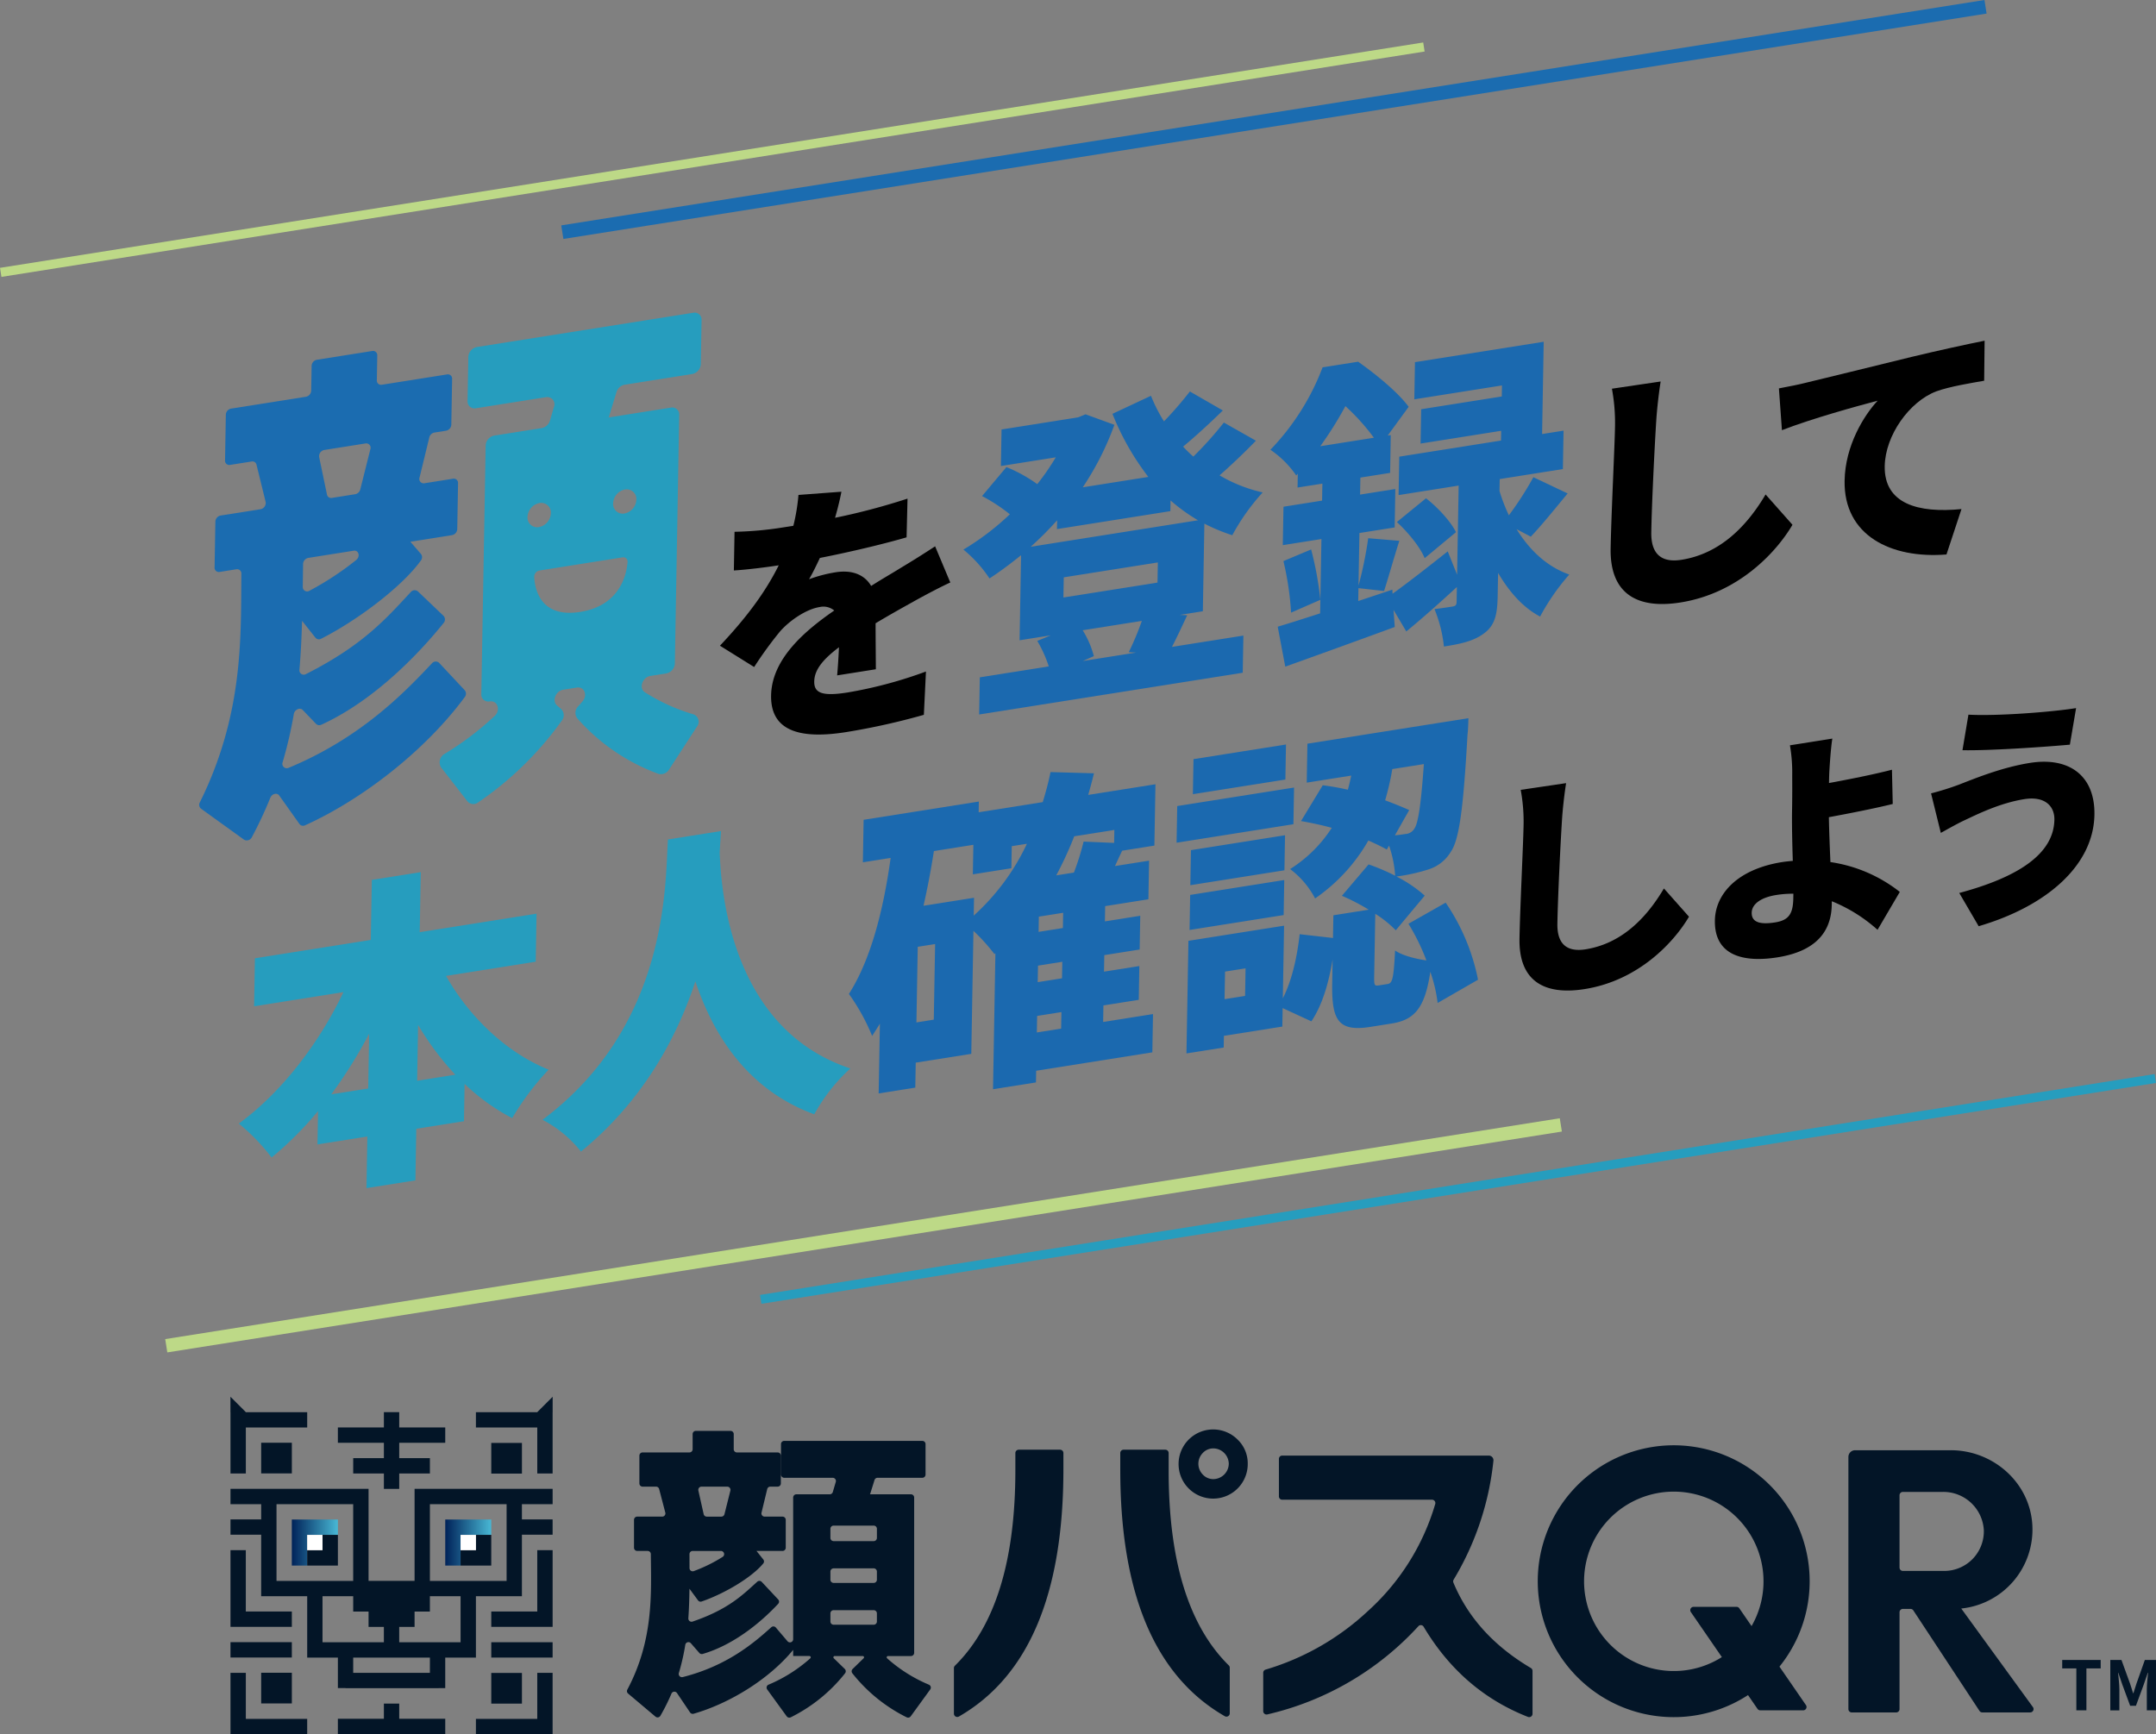 <svg xmlns="http://www.w3.org/2000/svg" xmlns:xlink="http://www.w3.org/1999/xlink" width="583.283" height="469.246" viewBox="0 0 583.283 469.246">
  <rect x="0" y="0" width="583.283" height="469.246" fill="#808080" stroke="none"/>
  <defs>
    <linearGradient id="linear-gradient" y1="0.5" x2="1" y2="0.5" gradientUnits="objectBoundingBox">
      <stop offset="0" stop-color="#002259"/>
      <stop offset="0.154" stop-color="#0b396c"/>
      <stop offset="1" stop-color="#48b8d5"/>
    </linearGradient>
  </defs>
  <g id="グループ_9597" data-name="グループ 9597" transform="translate(-536.185 -193.54)">
    <g id="グループ_8438" data-name="グループ 8438" transform="translate(535 266.203) rotate(-9)">
      <path id="パス_12798" data-name="パス 12798" d="M36.175,7.659A179.265,179.265,0,0,0,56.349,5.6L54.457,15.908c-7,.884-16.18,1.546-24.038,1.84-1.3,1.916-2.578,3.757-3.794,5.23a37.865,37.865,0,0,1,7.421-.736c4.345,0,7.568,1.768,8.886,5.157,3.192-1.4,5.791-2.358,8.577-3.536,3.487-1.4,6.754-2.8,10.194-4.346l2.527,10.31c-2.708.736-7.646,2.431-10.64,3.536s-6.848,2.5-11.05,4.2c-.641,4.051-1.363,8.984-1.874,12.3H30.059c.485-1.915,1.112-4.64,1.68-7.438-5.12,2.724-7.538,5.156-8.056,8.1-.546,3.093,1.516,4.346,8.438,4.346a117.282,117.282,0,0,0,21.835-2.283L51.562,64.072A185.949,185.949,0,0,1,30.044,65.4c-12.077,0-20.21-3.166-18.483-12.962,1.7-9.647,11.543-15.76,20.471-20.033a4.575,4.575,0,0,0-3.778-1.546c-3.756,0-8.75,2.43-11.7,4.934a105.544,105.544,0,0,0-8.316,8.323L0,36.971c8.014-6.187,14.308-12.225,19.111-19-3.019,0-8.369-.147-12.208-.517L8.721,7.144a93.57,93.57,0,0,0,13.1.884h2.872A52.35,52.35,0,0,0,27.362,0L38.977.958C38.4,2.577,37.478,4.861,36.175,7.659Z" transform="translate(177.581 94.482)"/>
      <path id="パス_12799" data-name="パス 12799" d="M64.142,59.771h-6.38l2.025.419C57.744,63.213,55.927,65.9,54.38,68H73.942L72.195,77.9H0L1.747,68H20.634a34.288,34.288,0,0,0-1.987-7.3l3.857-.922H13.943l4-22.665c-3.082,1.764-6.231,3.442-9.422,4.868a35.261,35.261,0,0,0-5.75-8.814,70.841,70.841,0,0,0,13.909-7.472,47.409,47.409,0,0,0-6.657-6.043l7.732-6.716A40.03,40.03,0,0,1,25.278,18.8a64.869,64.869,0,0,0,6.078-6.38H16.33l1.717-9.738H39.034l2.1-.5L48.4,6.213A78.374,78.374,0,0,1,37.3,21.575H55.264A70.621,70.621,0,0,1,48.347,3.19L59.4,0a42,42,0,0,0,2.391,7.388A101.2,101.2,0,0,0,69.976.5l8.01,6.465c-4.03,2.853-8.31,5.707-12.151,7.974a37.574,37.574,0,0,0,2.306,3.105,96.852,96.852,0,0,0,9.6-7.806l7.8,6.211c-3.579,2.688-7.594,5.457-11.183,7.724a40.569,40.569,0,0,0,10.8,6.38,58.611,58.611,0,0,0-9.934,10.156,49.819,49.819,0,0,1-6.968-4.281ZM29.053,29.3a89.024,89.024,0,0,1-8.186,5.96H66.7a47.82,47.82,0,0,1-6.5-6.464l-.5,2.854H28.639Zm-.64,15.53L27.466,50.2H53.238l.947-5.372Zm14.2,22.749a75.459,75.459,0,0,0,4.819-7.806h-16.2a25.74,25.74,0,0,1,1.888,7.386L29.953,68H44.559Z" transform="translate(243.934 82.902)" fill="#1b69af"/>
      <path id="パス_12800" data-name="パス 12800" d="M67.955,51.459c2.421,5.791,6.259,11.164,12.161,14.355a59.908,59.908,0,0,0-9.57,9.989c-4.306-3.189-7.3-8.143-9.384-13.431l-1.1,6.212c-.844,4.785-1.935,7.638-5.169,9.318-3.149,1.68-6.706,1.846-11.322,1.846a36.537,36.537,0,0,0-.935-10.408c1.832.082,4.181.082,4.938.082.839,0,1.136-.251,1.283-1.09l.7-3.948c-5.041,3.359-10.532,6.885-15.4,9.739l-2.5-6.3-.395,4.616C20.652,74.545,9.186,76.727.327,78.406L0,67.409c3.348-.42,7.5-1.092,11.9-1.762l3.493-19.812H4.811L6.618,35.594H17.194l.8-4.533h-6.8l.651-3.694-.494.419a26.73,26.73,0,0,0-5.813-7.974A65.433,65.433,0,0,0,22.966,0H32.7c4.158,4.029,9.349,9.822,11.6,14.187l-6.823,6.8h.839L36.546,31.061H28.4l-.8,4.533h9.654L35.452,45.834H25.8L23.325,59.854a103.734,103.734,0,0,0,4.6-12.257l8.207,2.015c-2.325,4.617-4.527,9.485-6.2,12.76l-6.725-1.847L22.6,63.967l9.6-1.6-.11,1.091C36.6,61.2,42.653,57.839,48.618,54.481l1.517,6.631,4.189-23.757H37.87l1.806-10.24H67.547l.459-2.6H45.928l1.614-9.149H69.619l.518-2.938H46.128l1.747-9.906H83.133L78.8,27.115h5.876l-1.806,10.24H65.573l-.563,3.19a47.654,47.654,0,0,0,1.473,6.883,88.912,88.912,0,0,0,8.161-9.149l8.465,5.792c-4.178,3.695-8.369,7.472-11.667,9.989ZM12.2,48.184a90.735,90.735,0,0,1,.328,13.853l-8.36,2.182a80.341,80.341,0,0,0,.136-14.1Zm21.5-27.2a59.049,59.049,0,0,0-6.272-9.655,100.127,100.127,0,0,1-8.418,9.655Zm8.47,34.334c-.712-3.105-3.355-7.639-5.9-10.83l8.793-5.119c2.756,2.938,5.611,7.218,6.575,10.324Z" transform="translate(327.426 82.566)" fill="#1b69af"/>
      <path id="パス_12801" data-name="パス 12801" d="M17.966,10.542c-1.609,7.187-4.7,21.973-6.024,29.5-1.159,6.572,2.245,8.627,6.9,8.627,10.61,0,18.9-6.231,25.245-13.9l5.9,9.241c-5.4,6.573-17.268,16.019-33.219,16.019C4.79,60.034-1.718,54.626.394,42.647c1.521-8.625,5.371-26.972,6.277-32.105A50.3,50.3,0,0,0,7.5,0L20.828.136C19.781,3.355,18.635,7.53,17.966,10.542Z" transform="translate(419.302 100.518)"/>
      <path id="パス_12802" data-name="パス 12802" d="M8.076,3.7c6.531-.548,17.013-1.368,29.733-2.464C44.752.685,52.914.205,57.947,0L56.132,10.679c-3.571.068-9.389.068-13.288.821-7.683,1.643-15.461,9.653-16.9,17.8-1.774,10.063,6.972,14.032,18.694,14.718l-5.931,11.5c-15.059-1.163-26.675-9.447-24.1-24.027,1.654-9.378,7.93-16.634,12.219-19.989-6,.616-18.286,1.986-26.826,3.835L.965,4.04C3.715,3.971,6.751,3.834,8.076,3.7Z" transform="translate(470.475 103.461)"/>
      <path id="パス_12803" data-name="パス 12803" d="M61.622,28.8c4.468,11.932,12.807,23,23.439,29.4A73.325,73.325,0,0,0,73.276,69.614,56.245,56.245,0,0,1,62.012,58.457L60.259,68.4H47.2L44.777,82.152h-13.4L33.8,68.4H20.134L21.706,59.5A93.018,93.018,0,0,1,7.321,69.96,54.435,54.435,0,0,0,0,59.5c12.833-6.573,24.907-18.16,33.517-30.7H9.045L11.3,16H43.037L45.858,0h13.4L56.441,16h32L86.181,28.8ZM36.054,55.6,38.632,40.99A128.314,128.314,0,0,1,25.936,55.6Zm23.867,0A77.041,77.041,0,0,1,52.08,40.73L49.457,55.6Z" transform="translate(28.793 179.304)" fill="#269dbe"/>
      <path id="パス_12804" data-name="パス 12804" d="M59.922,0q-.564,2.466-1.265,5.708C57.153,18.16,55.036,53.7,84.435,68.921A48.047,48.047,0,0,0,72.859,79.642C56.086,70.3,49.238,54.221,46.717,39.087,39.227,53.613,27.549,68.833,8.938,79.73A32.241,32.241,0,0,0,0,69.612C37.939,49.637,42.791,11.329,45.394,0Z" transform="translate(110.095 181.034)" fill="#269dbe"/>
      <path id="パス_12805" data-name="パス 12805" d="M78.605,79.211H46.783l-.55,3.113H34.473l6.389-36.233-.29.174a51.262,51.262,0,0,0-4.63-7.091L30.163,71.949H14.943l-1.175,6.658H3.738L7.016,60.013C6.141,61.053,5.282,62,4.422,62.955A55.2,55.2,0,0,0,0,50.762c7.343-8.3,12.785-21.013,16.908-34.59H9.3l2-11.329H42.86l-.5,2.855H59.911c1.22-2.509,2.354-5.016,3.346-7.7L74.81,2.162c-.769,1.9-1.607,3.719-2.446,5.536h18.42L87.9,24.042H79.081c-.92,1.3-1.755,2.593-2.574,3.8h9.34L84.031,38.136H72.185L71.468,42.2h9.686l-1.586,8.994H69.881L69.1,55.6h9.685L77.2,64.6H67.519l-.777,4.41H80.4ZM25.143,41.076H20.386L16.833,61.225h4.756ZM36.657,35.11A61.046,61.046,0,0,0,53.916,18.16H49.764l-1.037,5.881H38.178l1.387-7.87H28.756c-1.53,4.757-3.234,9.512-5.095,14.182H37.5Zm11.924,33.9h6.658l.779-4.41H49.36Zm9.8-17.814H51.723L50.944,55.6H57.6Zm2.3-13.058H54.024L53.308,42.2h6.659Zm6.2-19.976a97.442,97.442,0,0,1-6.464,9.685h4.842a70.088,70.088,0,0,0,3.9-7.869l8.1,1.643.61-3.459Z" transform="translate(197.304 179.218)" fill="#1b69af"/>
      <path id="パス_12806" data-name="パス 12806" d="M69.252,75.492a40.049,40.049,0,0,0-.637-8.648c-2.989,9.6-6.387,12.194-12.528,12.194H50.293c-8.907,0-10.113-3.46-8.359-13.4l1.1-6.226c-2,5.966-4.551,11.588-8.294,15.652L27.621,70.3l-.87,4.93h-16L10.2,78.345H0L5.292,48.338h26.2l-3.416,19.37c3.2-4.41,5.548-10.378,7.221-16.431l8.74,2.422,1.067-6.053h9.686A56.768,56.768,0,0,0,48.208,42.8l8.458-7.263a56.068,56.068,0,0,1,6.619,4.15,31.2,31.2,0,0,0-.353-8.3l-.773.952c-1.286-1.038-2.834-2.074-4.537-3.2a47.77,47.77,0,0,1-16.688,13.23A23.84,23.84,0,0,0,35.5,33.465a36.671,36.671,0,0,0,12.874-9.253c-2.641-1.21-5.4-2.249-7.925-3.114l7.317-8.647A68.418,68.418,0,0,1,54.288,14.7c.559-1.211,1.033-2.422,1.5-3.632H43.6L45.429.691h44.1S89,3.717,88.581,5.1C84.4,24.385,81.973,32.772,79.119,35.713a10.8,10.8,0,0,1-6.794,3.718,49.085,49.085,0,0,1-8.739.52,35.014,35.014,0,0,1,6.756,6.312L61.14,54.3a30.013,30.013,0,0,0-4.778-5.276l-2.9,16.431c-.458,2.594-.416,2.854.795,2.854h2.421c1.3,0,1.825-1.037,3.426-8.648,1.543,1.557,5.072,3.113,7.947,3.979a58.461,58.461,0,0,0-3.243-10.551l10.835-4.065a56.153,56.153,0,0,1,5.381,21.965ZM7.7,36.145H33.47l-1.646,9.339H6.054Zm30.58-14.527h-32l1.723-9.772H40ZM33.928,33.551H8.158l1.647-9.339H35.574ZM19.394,58.11H13.773l-1.3,7.35H18.1ZM38.024,9.338H12.688L14.335,0H39.67Zm29.011,1.73A70.161,70.161,0,0,1,63.8,19.11c2.28,1.3,4.314,2.508,6.019,3.632l-4.888,6.139c1.109.086,2.06.086,2.839.086a2.982,2.982,0,0,0,2.706-1.123c1.18-1.3,2.665-5.793,5.206-16.776Z" transform="translate(284.981 181.813)" fill="#1b69af"/>
      <path id="パス_12807" data-name="パス 12807" d="M16.744,9.826c-1.5,6.7-4.377,20.479-5.613,27.5-1.08,6.124,2.091,8.038,6.43,8.038,9.888,0,17.611-5.8,23.528-12.951l5.5,8.612C41.552,47.147,30.494,55.95,15.628,55.95,4.464,55.95-1.6,50.91.367,39.746c1.418-8.038,5.006-25.136,5.85-29.92A46.879,46.879,0,0,0,6.993,0L19.411.128C18.435,3.127,17.366,7.019,16.744,9.826Z" transform="translate(378.456 203.866)"/>
      <path id="パス_12808" data-name="パス 12808" d="M37.246,8.1c-.277,1.212-.491,2.425-.705,3.636,5.062-.128,12.253-.384,17.383-.894l-1.237,9.188c-5.247.446-12.5.7-17.627.83-.491,3.508-1.012,7.911-1.488,12.057A39.608,39.608,0,0,1,50.851,43.829L43.3,53.016a42.321,42.321,0,0,0-11.009-9.571l-.157.893c-1.047,5.934-4.825,11.8-16.755,11.8-9.314,0-16.8-3.126-15.147-12.5C1.5,36.43,8.6,30.878,20.662,30.878c.957,0,1.966.063,2.913.128.611-4.912,1.342-10.143,1.892-13.27.7-3.955,1.151-6.891,1.572-9.633A43.436,43.436,0,0,0,27.7,0H39.312C38.623,2.107,37.869,5.3,37.246,8.1ZM16.276,46.7c3.765,0,5.131-1.594,5.862-5.741l.2-1.149a27.557,27.557,0,0,0-4.655-.383c-4.083,0-6.871,1.34-7.287,3.7C9.893,46,12.767,46.7,16.276,46.7Z" transform="translate(431.577 203.356)"/>
      <path id="パス_12809" data-name="パス 12809" d="M24.679,24.945c-6.826,0-13.588,2.17-16.681,3.061-1.876.51-4.949,1.658-7.062,2.424L0,19.457A75.647,75.647,0,0,0,7.794,18.31C12.77,17.225,20.156,15.5,27.748,15.5c10.655,0,16.847,6.124,15,16.586C40.353,45.679,25.967,54.546,7.1,56.971l-3.777-9.7c16.317-1.722,26.9-6.379,28.519-15.566C32.474,28.134,30.357,24.945,24.679,24.945ZM42.363,2.808l-3.207,9.506C31.59,11.8,17.4,10.526,10.222,9.25L13.319,0C20.693,1.6,35.345,2.808,42.363,2.808Z" transform="translate(494.949 202.718)"/>
      <g id="グループ_8437" data-name="グループ 8437" transform="translate(31.68 37.976)">
        <path id="パス_12810" data-name="パス 12810" d="M60.039,95.247H64.4a2.869,2.869,0,0,0,2.712-2.306L78.79,26.708a1.882,1.882,0,0,0-1.9-2.307H59.284l.594-.028L63,17.947a2.87,2.87,0,0,1,2.488-1.623H84.009a2.868,2.868,0,0,0,2.712-2.306L88.786,2.306A1.883,1.883,0,0,0,86.886,0H27.608A2.871,2.871,0,0,0,24.9,2.306L22.83,14.018a1.881,1.881,0,0,0,1.9,2.306H43.964a1.947,1.947,0,0,1,1.69,2.958l-1.634,3.466a2.873,2.873,0,0,1-2.5,1.654H28.495a2.871,2.871,0,0,0-2.713,2.307L14.1,92.941A1.882,1.882,0,0,0,16,95.247h0c2.183,0,2.684,2.792.718,4.122A81.664,81.664,0,0,1,1.828,107.34a2.625,2.625,0,0,0-1.591,3.468l5.628,10.225a2.1,2.1,0,0,0,2.795.723,89.933,89.933,0,0,0,25.8-18.294,2.347,2.347,0,0,0,.361-3.127L33.857,99.2c-1.227-1.445.239-3.958,2.308-3.958h3.724c2.069,0,2.648,2.513.912,3.958l-1.36,1.131a2.473,2.473,0,0,0-.741,3.127,54.07,54.07,0,0,0,19.344,18.292,2.58,2.58,0,0,0,3.052-.724L70.31,110.8a2.139,2.139,0,0,0-.37-3.464,51.606,51.606,0,0,1-12.074-7.972C56.37,98.037,57.857,95.247,60.039,95.247Zm1.085-50.9a2.608,2.608,0,0,1,2.634,3.2A3.978,3.978,0,0,1,60,50.736a2.6,2.6,0,0,1-2.606-3.2A3.973,3.973,0,0,1,61.124,44.342Zm-27.179,3.2a3.978,3.978,0,0,1,3.761-3.2,2.608,2.608,0,0,1,2.633,3.2,3.976,3.976,0,0,1-3.761,3.2A2.608,2.608,0,0,1,33.944,47.538ZM43.994,75.165c-10.823,0-11.158-7.9-10.805-11.282a1.737,1.737,0,0,1,1.667-1.507H57.621a1.151,1.151,0,0,1,1.137,1.5C57.933,67.257,54.845,75.165,43.994,75.165Z" transform="translate(65.99 3.366)" fill="#269dbe"/>
        <path id="パス_12811" data-name="パス 12811" d="M68.171,86.017C59.527,92.713,46,102.909,25.5,107.855a1.2,1.2,0,0,1-1.361-1.786,115.328,115.328,0,0,0,5-12.352c.4-1.178,1.935-1.61,2.561-.711l2.974,4.276a1.256,1.256,0,0,0,1.394.436c15.88-4.427,30.142-15.826,36.94-21.992a1.438,1.438,0,0,0,.316-1.9l-5.845-7.666a1.378,1.378,0,0,0-1.957-.077c-7.8,6.124-15,12.147-31.4,17.445a1.181,1.181,0,0,1-1.6-1.424c1.062-4.3,1.956-8.625,2.77-12.97l2.864,5.089a1.228,1.228,0,0,0,1.494.507C50.689,71.15,63.8,63.952,69.614,58.026a1.423,1.423,0,0,0,.271-1.727L67.58,52.587H78.995a1.747,1.747,0,0,0,1.65-1.4L82.8,38.955a1.144,1.144,0,0,0-1.155-1.4H73.807a1.176,1.176,0,0,1-1.058-1.731L77.061,25.5a1.75,1.75,0,0,1,1.552-1.073h3.215a1.744,1.744,0,0,0,1.649-1.4l2.152-12.2a1.144,1.144,0,0,0-1.155-1.4H66.608a1.145,1.145,0,0,1-1.155-1.4L66.62,1.4A1.144,1.144,0,0,0,65.465,0H50.292a1.745,1.745,0,0,0-1.65,1.4L47.476,8.022a1.746,1.746,0,0,1-1.65,1.4H25.3a1.744,1.744,0,0,0-1.649,1.4L21.5,23.026a1.144,1.144,0,0,0,1.154,1.4h5.9a1.13,1.13,0,0,1,1.173,1.049L30.593,35.8a1.717,1.717,0,0,1-1.667,1.756H17.979a1.746,1.746,0,0,0-1.649,1.4l-2.156,12.23a1.145,1.145,0,0,0,1.155,1.4h4.586a1.135,1.135,0,0,1,1.157,1.378C18.226,71.053,15.691,91.613.307,113.321a1.333,1.333,0,0,0,.014,1.721l10.209,10.14a1.527,1.527,0,0,0,2.211-.372,110.845,110.845,0,0,0,6.569-9.708c.619-1.029,2.024-1.172,2.485-.244L26,123.333a1.213,1.213,0,0,0,1.459.58c16.473-4.515,35.313-14.935,48.069-27.5a1.463,1.463,0,0,0,.3-1.826l-5.7-8.429A1.344,1.344,0,0,0,68.171,86.017ZM60.808,26.171l-4.4,10.322a1.749,1.749,0,0,1-1.548,1.061H48.467a1.128,1.128,0,0,1-1.175-1.1l-.5-10.321a1.722,1.722,0,0,1,1.67-1.709H59.755A1.177,1.177,0,0,1,60.808,26.171ZM52.318,55.19a81.04,81.04,0,0,1-13.757,6.219,1.183,1.183,0,0,1-1.645-1.32c.35-2.02.7-4.045,1.051-6.089a1.755,1.755,0,0,1,1.654-1.413H52.035C53.44,52.587,53.642,54.447,52.318,55.19Z" transform="translate(0 0)" fill="#1b6cb0"/>
      </g>
      <rect id="長方形_4579" data-name="長方形 4579" width="381.988" height="3.642" transform="translate(0 293.289)" fill="#bdd987"/>
      <rect id="長方形_4580" data-name="長方形 4580" width="381.988" height="2.428" transform="translate(160.811 306.655)" fill="#269dbe"/>
      <rect id="長方形_4581" data-name="長方形 4581" width="389.831" height="3.717" transform="translate(152.969 12.403)" fill="#1b6cb0"/>
      <rect id="長方形_4582" data-name="長方形 4582" width="389.83" height="2.478" transform="translate(1.2 0)" fill="#bdd987"/>
    </g>
    <g id="グループ_7889" data-name="グループ 7889" transform="translate(598.53 571.48)">
      <g id="グループ_7845" data-name="グループ 7845" transform="translate(107.268 8.847)">
        <path id="パス_11274" data-name="パス 11274" d="M370.941,172.6h-3.825v-2.28h10.41v2.28h-3.863v11.349h-2.722Z" transform="translate(21.18 -107.947)" fill="#031527"/>
        <path id="パス_11275" data-name="パス 11275" d="M374.029,170.322h3.018l2.317,6.382c.294.847.552,1.749.826,2.611h.094c.292-.862.533-1.764.826-2.611l2.263-6.382h3.016v13.629h-2.481v-5.683c0-1.289.2-3.183.348-4.471h-.092l-1.1,3.2-2.1,5.719H379.4L377.286,177l-1.084-3.2h-.073c.128,1.288.348,3.181.348,4.471v5.683h-2.447Z" transform="translate(27.28 -107.947)" fill="#031527"/>
        <g id="グループ_7844" data-name="グループ 7844">
          <path id="パス_11276" data-name="パス 11276" d="M231.467,198.311h6.216a.866.866,0,0,0,.866-.866V155.419a.866.866,0,0,0-.866-.868H226.259l.361-.017,1.2-3.846a.867.867,0,0,1,.828-.608h12.114a.866.866,0,0,0,.866-.866v-8.251a.866.866,0,0,0-.866-.866h-37.37a.866.866,0,0,0-.868.866v8.251a.867.867,0,0,0,.868.866h13.121a.867.867,0,0,1,.832,1.111l-.806,2.739a.864.864,0,0,1-.83.621h-9.03a.866.866,0,0,0-.866.868v38.332a.866.866,0,0,1-1.525.563l-3.159-3.707a.858.858,0,0,0-1.231-.088c-4.6,4.141-11.854,10.433-23.971,13.49a.874.874,0,0,1-1.037-1.107,60.131,60.131,0,0,0,1.738-7.62.864.864,0,0,1,1.5-.44l2.3,2.637a.882.882,0,0,0,.907.269c9.329-2.728,16.9-9.766,20.434-13.571a.861.861,0,0,0-.009-1.175l-4.446-4.748a.869.869,0,0,0-1.218-.049c-4.153,3.782-7.944,7.507-17.492,10.783a.874.874,0,0,1-1.152-.888c.188-2.65.271-5.318.3-8.008l2.317,3.151a.865.865,0,0,0,.979.314c6.423-2.214,13.738-6.664,16.694-10.318a.855.855,0,0,0-.019-1.069l-1.832-2.295h7.048a.866.866,0,0,0,.866-.866v-7.554a.866.866,0,0,0-.866-.866h-4.849a.866.866,0,0,1-.841-1.069l1.544-6.38a.866.866,0,0,1,.843-.663h1.98a.866.866,0,0,0,.866-.866v-7.524a.866.866,0,0,0-.866-.866H190.6a.866.866,0,0,1-.866-.866v-4.1a.866.866,0,0,0-.866-.866h-9.386a.866.866,0,0,0-.866.866v4.1a.866.866,0,0,1-.868.866H165.079a.866.866,0,0,0-.866.866v7.524a.866.866,0,0,0,.866.866h3.639a.866.866,0,0,1,.838.646l1.668,6.382a.866.866,0,0,1-.838,1.084h-6.764a.866.866,0,0,0-.866.866v7.554a.866.866,0,0,0,.866.866h2.82a.859.859,0,0,1,.864.849c.111,10.549.792,23.25-6.357,36.672a.858.858,0,0,0,.2,1.064l7.419,6.255a.882.882,0,0,0,1.323-.232,54.327,54.327,0,0,0,2.991-5.992.858.858,0,0,1,1.508-.152l3.524,5.229a.878.878,0,0,0,.964.36c9.806-2.818,20.451-9.38,26.936-17.281v1.662h4.4a.356.356,0,0,1,.239.616,40.371,40.371,0,0,1-11.293,7.131.858.858,0,0,0-.373,1.3l5.271,7.263a.883.883,0,0,0,1.1.275,43.154,43.154,0,0,0,14.694-11.908.883.883,0,0,0-.075-1.178l-2.978-2.9a.347.347,0,0,1,.241-.595h7.6a.347.347,0,0,1,.241.595l-2.978,2.9a.883.883,0,0,0-.075,1.178,43.153,43.153,0,0,0,14.694,11.908.883.883,0,0,0,1.1-.275l5.271-7.263a.858.858,0,0,0-.373-1.3,40.4,40.4,0,0,1-11.293-7.131A.356.356,0,0,1,231.467,198.311Zm-50.455-45.832h6.976a.865.865,0,0,1,.84,1.077l-1.6,6.38a.866.866,0,0,1-.84.655h-3.947a.864.864,0,0,1-.845-.678l-1.429-6.38A.865.865,0,0,1,181.012,152.479Zm5.73,19.005a41.306,41.306,0,0,1-7.816,3.848.86.86,0,0,1-1.156-.8q-.006-1.878-.011-3.778a.871.871,0,0,1,.866-.874h7.658A.871.871,0,0,1,186.742,171.484Zm30.014,3.1H227.6a.866.866,0,0,1,.866.868v2.21a.866.866,0,0,1-.866.866H216.756a.866.866,0,0,1-.866-.866v-2.21A.866.866,0,0,1,216.756,174.588Zm11.713-10.7v2.47a.866.866,0,0,1-.866.866H216.756a.866.866,0,0,1-.866-.866v-2.47a.866.866,0,0,1,.866-.866H227.6A.866.866,0,0,1,228.469,163.885ZM216.756,185.9H227.6a.866.866,0,0,1,.866.866v2.21a.866.866,0,0,1-.866.866H216.756a.866.866,0,0,1-.866-.866v-2.21A.866.866,0,0,1,216.756,185.9Z" transform="translate(-160.844 -137.003)" fill="#031527"/>
          <path id="パス_11277" data-name="パス 11277" d="M237.457,147.973q0,50.626-28.278,66.895a.9.9,0,0,1-1.342-.789V201.742a.866.866,0,0,1,.26-.617q16.36-16.126,16.362-52.886v-4.676a.9.9,0,0,1,.894-.894h11.21a.9.9,0,0,1,.894.894Zm45.006,66.019a.9.9,0,0,1-1.342.789q-28.279-16.267-28.28-66.72v-4.5a.9.9,0,0,1,.894-.894h11.3a.893.893,0,0,1,.892.894v4.764q0,36.665,16.276,52.709a.865.865,0,0,1,.26.616Zm4.862-67.524a9.356,9.356,0,1,1-2.741-6.543A8.933,8.933,0,0,1,287.325,146.469Zm-5.128,0a4.228,4.228,0,0,0-4.155-4.155,3.854,3.854,0,0,0-2.875,1.237,4.161,4.161,0,0,0,0,5.837,3.847,3.847,0,0,0,2.875,1.237,4.228,4.228,0,0,0,4.155-4.156Z" transform="translate(-119.376 -137.187)" fill="#031527"/>
          <path id="パス_11278" data-name="パス 11278" d="M323.918,211.654q-17.871-7.005-28.231-24.4a.881.881,0,0,0-1.412-.151A79.622,79.622,0,0,1,253.4,210.977a.907.907,0,0,1-1.112-.879V199.7a.881.881,0,0,1,.636-.845,69.279,69.279,0,0,0,27.659-15.818,62.853,62.853,0,0,0,18.243-29,.91.91,0,0,0-.872-1.156H257.426a.892.892,0,0,1-.894-.892V141.836a.892.892,0,0,1,.894-.892h55.886a1.266,1.266,0,0,1,1.256,1.4,77.983,77.983,0,0,1-10.762,32.167.9.9,0,0,0-.064.809q5.893,14.186,20.967,23.107a.891.891,0,0,1,.437.76v11.626A.906.906,0,0,1,323.918,211.654Z" transform="translate(-80.151 -133.872)" fill="#031527"/>
          <path id="合体_15" data-name="合体 15" d="M22.443,70.609a36.78,36.78,0,1,1,42.9-10.779l7.164,10.406a.906.906,0,0,1-.745,1.42H60.151a.908.908,0,0,1-.745-.393l-2.57-3.733a36.822,36.822,0,0,1-34.393,3.079ZM19.585,19.585A24.279,24.279,0,0,0,49.759,57.251L41.373,45.069a.905.905,0,0,1,.745-1.42H53.732a.908.908,0,0,1,.745.391l3.319,4.82A24.279,24.279,0,0,0,19.585,19.585Z" transform="translate(246.459 4.347)" fill="#031527"/>
          <path id="パス_11280" data-name="パス 11280" d="M366.919,183.005a21.471,21.471,0,0,0,19.229-22.593c-.64-11.474-10.577-20.24-22.07-20.238H338.2a1.809,1.809,0,0,0-1.811,1.809v68.233a.9.9,0,0,0,.906.905h12.019a.9.9,0,0,0,.905-.905v-26.2a.907.907,0,0,1,.906-.906H353.2a.907.907,0,0,1,.755.408l17.9,27.19a.9.9,0,0,0,.757.409h12.962a.907.907,0,0,0,.747-1.419Zm-16.7-11.078v-19.57a.906.906,0,0,1,.906-.905h10.8a10.954,10.954,0,0,1,11.1,10.367,10.716,10.716,0,0,1-10.713,11.014H351.125A.906.906,0,0,1,350.219,171.927Z" transform="translate(-5.935 -134.551)" fill="#031527"/>
        </g>
      </g>
      <g id="グループ_7847" data-name="グループ 7847" transform="translate(0 0)">
        <g id="グループ_7846" data-name="グループ 7846">
          <rect id="長方形_4439" data-name="長方形 4439" width="8.3" height="8.3" transform="translate(70.56 74.731)" fill="#031527"/>
          <rect id="長方形_4440" data-name="長方形 4440" width="8.3" height="8.3" transform="translate(8.312 74.68)" fill="#031527"/>
          <rect id="長方形_4441" data-name="長方形 4441" width="8.3" height="8.3" transform="translate(70.56 12.492)" fill="#031527"/>
          <rect id="長方形_4442" data-name="長方形 4442" width="8.3" height="8.3" transform="translate(8.312 12.441)" fill="#031527"/>
          <path id="パス_11281" data-name="パス 11281" d="M155.726,136.662H139.14v4.15h16.6v12.434h4.15V136.662h.012v-4.175Z" transform="translate(-72.73 -132.487)" fill="#031527"/>
          <rect id="長方形_4443" data-name="長方形 4443" width="16.595" height="4.15" transform="translate(0.012 66.406)" fill="#031527"/>
          <path id="パス_11282" data-name="パス 11282" d="M120.466,171.135v4.153h-16.6V154.538h4.145v16.6Z" transform="translate(-103.855 -113.029)" fill="#031527"/>
          <path id="パス_11283" data-name="パス 11283" d="M157.945,154.538v20.751h-16.6v-4.153h12.444v-16.6Z" transform="translate(-70.782 -113.029)" fill="#031527"/>
          <rect id="長方形_4444" data-name="長方形 4444" width="16.595" height="4.15" transform="translate(70.564 66.421)" fill="#031527"/>
          <path id="パス_11284" data-name="パス 11284" d="M103.874,140.812v12.434h4.15V140.812h16.6v-4.15H108.036l-.012-.012v-.012h-.012l-4.15-4.15v4.175h.012Z" transform="translate(-103.861 -132.487)" fill="#031527"/>
          <path id="パス_11285" data-name="パス 11285" d="M108.018,172.173h-4.15v16.6h20.749v-4.15h-16.6Z" transform="translate(-103.855 -97.467)" fill="#031527"/>
          <path id="パス_11286" data-name="パス 11286" d="M155.739,184.622h-16.6v4.15h20.749v-16.6h-4.15Z" transform="translate(-72.73 -97.467)" fill="#031527"/>
          <path id="パス_11287" data-name="パス 11287" d="M191.018,149.878v-4.153H153.67v24.9H141.218v-24.9h-37.35v4.153h8.3v4.113h-8.3v4.145h8.3v16.639H124.62V191.38h8.3v8.258h2.076v.024H160.2v-.024h1.764V191.38h8.3V174.775h12.443V158.136h8.307v-4.145h-8.307v-4.113Zm-74.7,20.752V149.878h20.743V170.63Zm12.445,16.6V174.775h8.3v4.153h4.155v4.145h4.145v4.155Zm29.05,8.283H137.063v-4.13h20.752Zm8.3-8.283h-16.6v-4.155h4.155v-4.145h4.145v-4.153h8.3Zm12.452-16.6h-20.75V149.878h20.75Z" transform="translate(-103.855 -120.805)" fill="#031527"/>
          <path id="パス_11288" data-name="パス 11288" d="M131.749,147.136h-8.3v4.15h8.3v4.167h4.15v-4.167h8.3v-4.15h-8.3v-4.15h12.449v-4.15H135.9V134.7h-4.15v4.132H119.3v4.15h12.449Z" transform="translate(-90.238 -130.531)" fill="#031527"/>
          <path id="パス_11289" data-name="パス 11289" d="M135.9,176.595h-4.15v4.1H119.3v4.15h12.449v.025h4.15v-.025h12.45v-4.15H135.9Z" transform="translate(-90.238 -93.564)" fill="#031527"/>
        </g>
        <path id="パス_11290" data-name="パス 11290" d="M125.144,150.133v4.16h-8.3v8.3h-4.16V150.133Z" transform="translate(-96.077 -116.916)" fill="url(#linear-gradient)"/>
        <path id="パス_11291" data-name="パス 11291" d="M123.194,152.343v8.3h-8.3v-4.16h4.141v-4.141Z" transform="translate(-94.127 -114.965)" fill="#031527"/>
        <rect id="長方形_4445" data-name="長方形 4445" width="4.141" height="4.141" transform="translate(20.765 37.377)" fill="#fff"/>
        <path id="パス_11292" data-name="パス 11292" d="M147.175,150.133v4.16h-8.3v8.3h-4.141V150.133Z" transform="translate(-76.619 -116.916)" fill="url(#linear-gradient)"/>
        <path id="パス_11293" data-name="パス 11293" d="M145.234,152.343v8.3h-8.3v-4.16h4.16v-4.141Z" transform="translate(-74.678 -114.965)" fill="#031527"/>
        <rect id="長方形_4446" data-name="長方形 4446" width="4.16" height="4.141" transform="translate(62.254 37.377)" fill="#fff"/>
      </g>
    </g>
  </g>
</svg>
